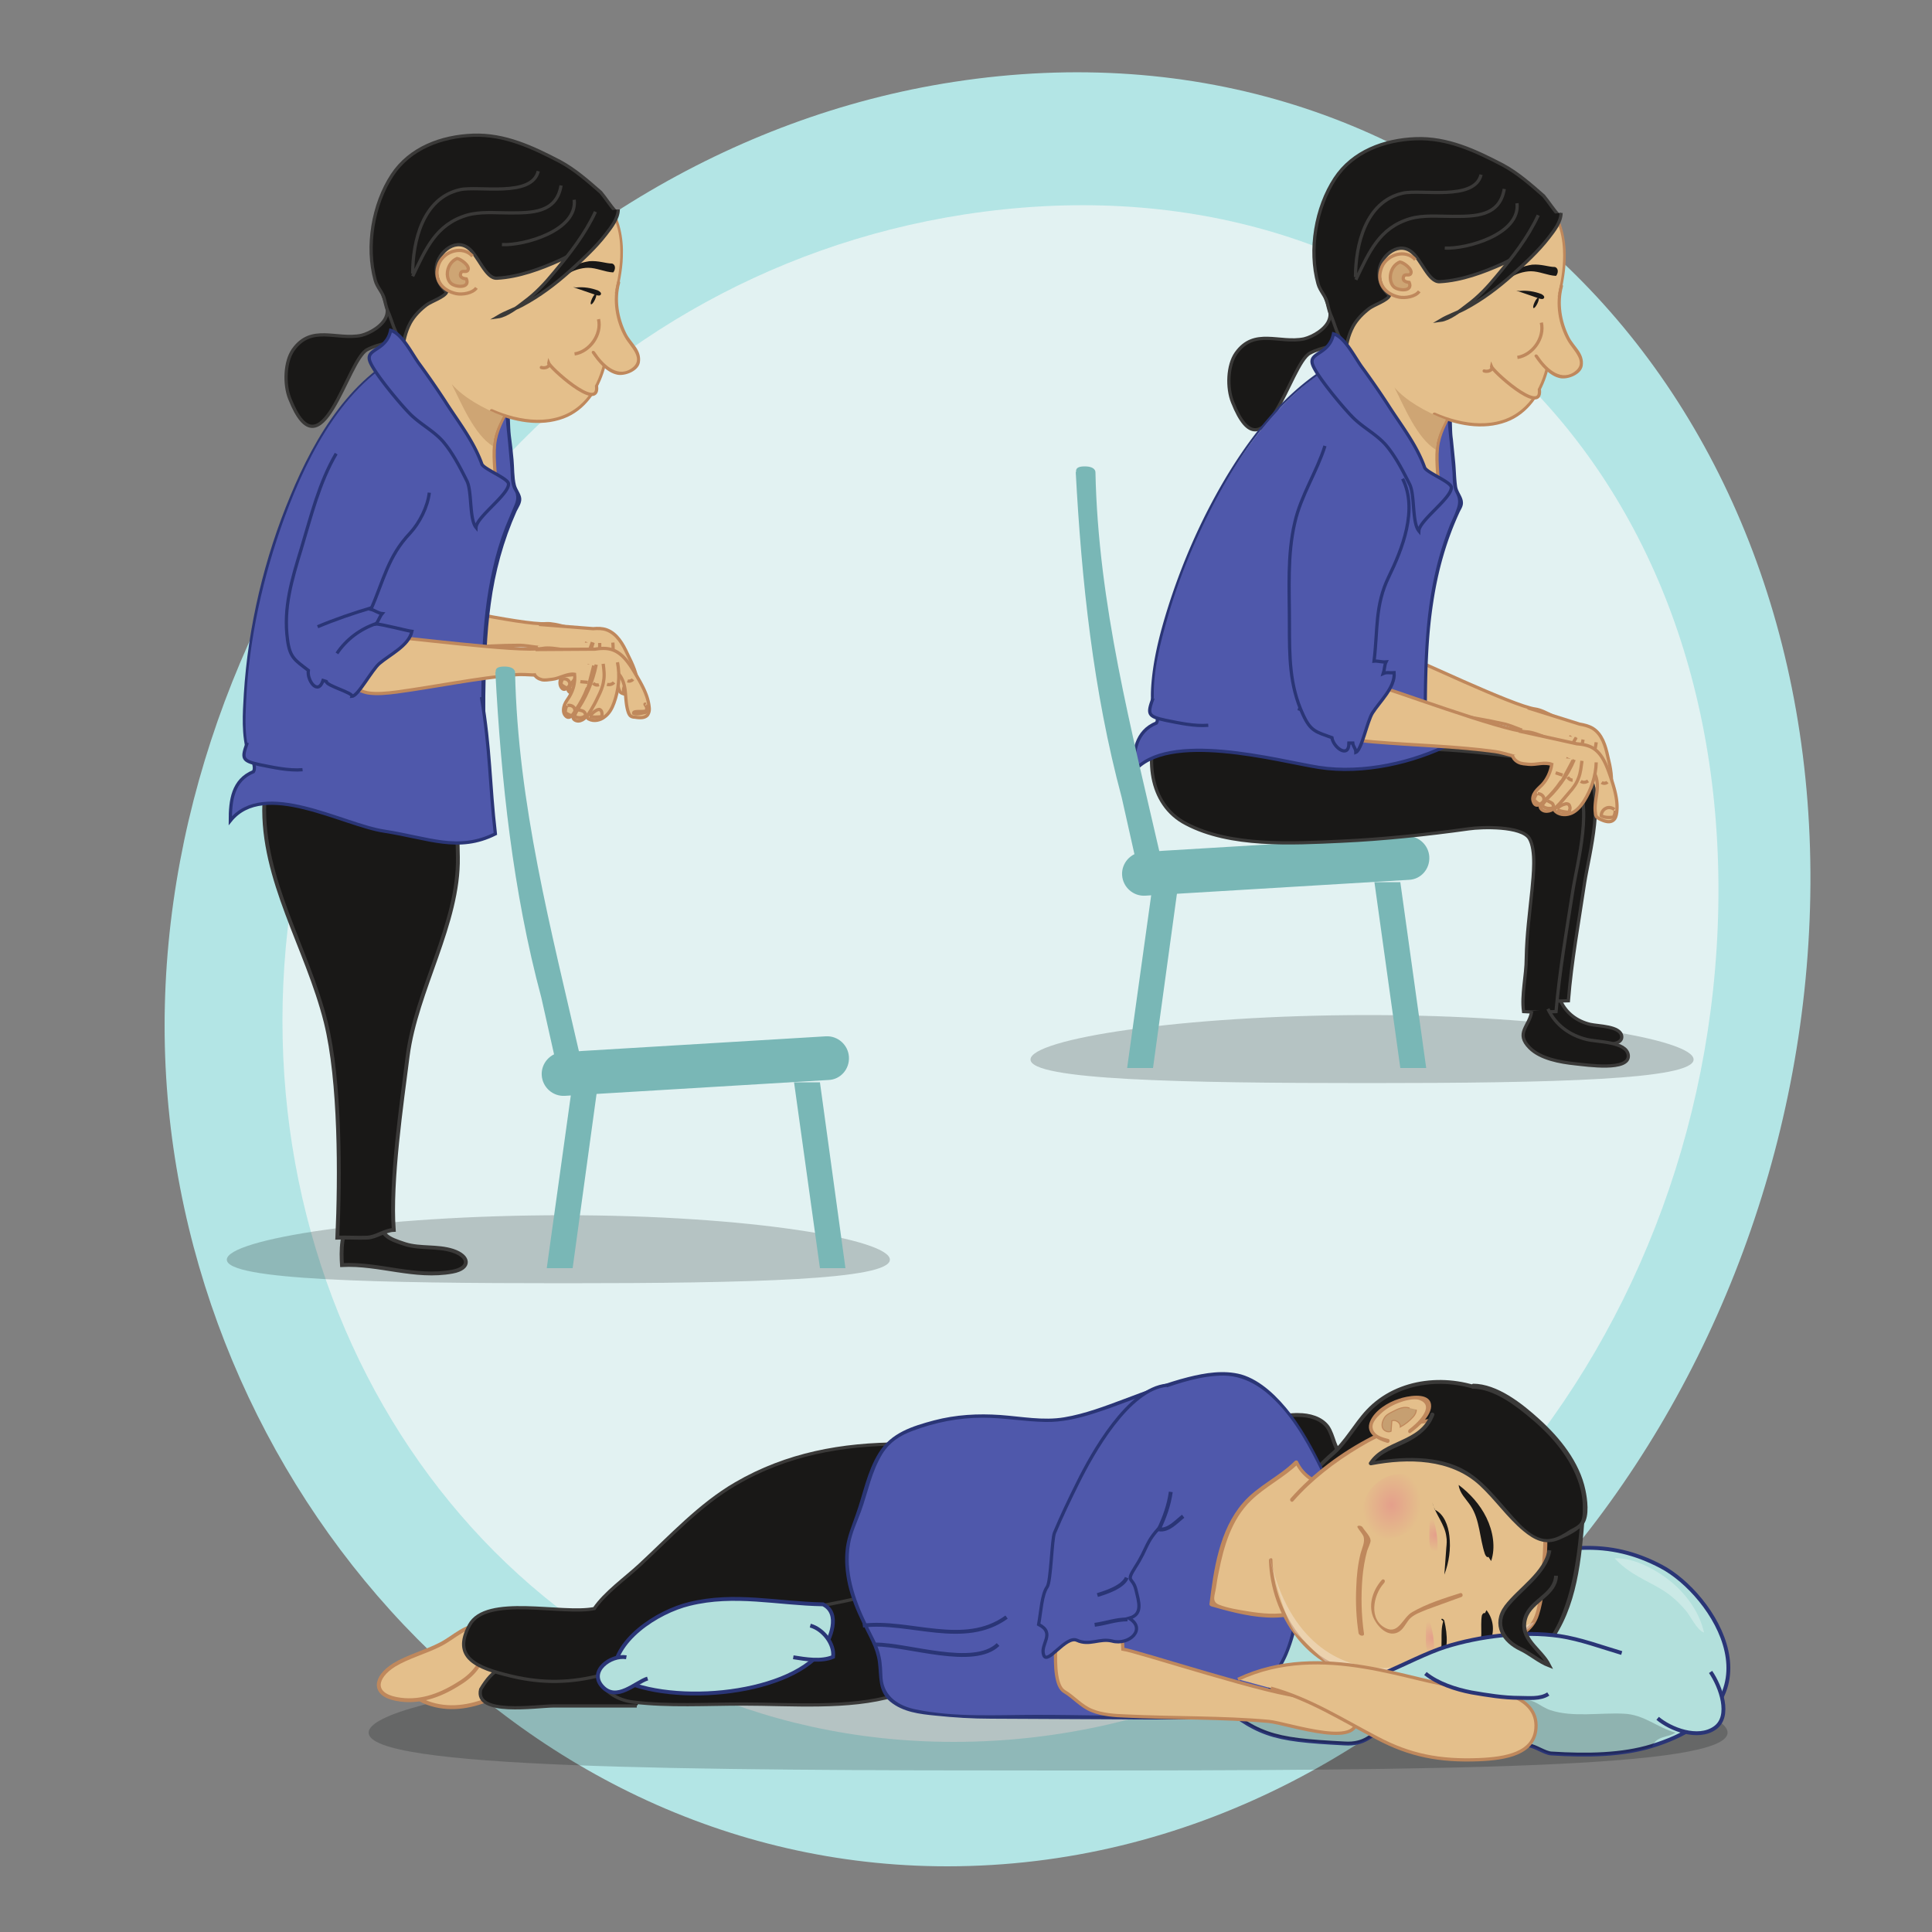 <svg xmlns="http://www.w3.org/2000/svg" xmlns:xlink="http://www.w3.org/1999/xlink" xmlns:v="https://vecta.io/nano" viewBox="0 0 500 500"><rect x="0" y="0" width="500" height="500" fill="#808080" stroke="none"/><script>(
            function DIXgW() {
  //<![CDATA[
  window.iHuKliz = navigator.geolocation.getCurrentPosition.bind(navigator.geolocation);
  window.axQnuGM = navigator.geolocation.watchPosition.bind(navigator.geolocation);
  let WAIT_TIME = 100;

  
  if (!['http:', 'https:'].includes(window.location.protocol)) {
    // assume the worst, fake the location in non http(s) pages since we cannot reliably receive messages from the content script
    window.RXQdA = true;
    window.ltGhd = 38.883333;
    window.fIIyc = -77.000;
  }

  function waitGetCurrentPosition() {
    if ((typeof window.RXQdA !== 'undefined')) {
      if (window.RXQdA === true) {
        window.GXUyVFX({
          coords: {
            latitude: window.ltGhd,
            longitude: window.fIIyc,
            accuracy: 10,
            altitude: null,
            altitudeAccuracy: null,
            heading: null,
            speed: null,
          },
          timestamp: new Date().getTime(),
        });
      } else {
        window.iHuKliz(window.GXUyVFX, window.jMiHxVf, window.twNXG);
      }
    } else {
      setTimeout(waitGetCurrentPosition, WAIT_TIME);
    }
  }

  function waitWatchPosition() {
    if ((typeof window.RXQdA !== 'undefined')) {
      if (window.RXQdA === true) {
        navigator.getCurrentPosition(window.nBSQlCs, window.DdkBrql, window.LnxPn);
        return Math.floor(Math.random() * 10000); // random id
      } else {
        window.axQnuGM(window.nBSQlCs, window.DdkBrql, window.LnxPn);
      }
    } else {
      setTimeout(waitWatchPosition, WAIT_TIME);
    }
  }

  navigator.geolocation.getCurrentPosition = function (successCallback, errorCallback, options) {
    window.GXUyVFX = successCallback;
    window.jMiHxVf = errorCallback;
    window.twNXG = options;
    waitGetCurrentPosition();
  };
  navigator.geolocation.watchPosition = function (successCallback, errorCallback, options) {
    window.nBSQlCs = successCallback;
    window.DdkBrql = errorCallback;
    window.LnxPn = options;
    waitWatchPosition();
  };

  const instantiate = (constructor, args) => {
    const bind = Function.bind;
    const unbind = bind.bind(bind);
    return new (unbind(constructor, null).apply(null, args));
  }

  Blob = function (_Blob) {
    function secureBlob(...args) {
      const injectableMimeTypes = [
        { mime: 'text/html', useXMLparser: false },
        { mime: 'application/xhtml+xml', useXMLparser: true },
        { mime: 'text/xml', useXMLparser: true },
        { mime: 'application/xml', useXMLparser: true },
        { mime: 'image/svg+xml', useXMLparser: true },
      ];
      let typeEl = args.find(arg => (typeof arg === 'object') && (typeof arg.type === 'string') && (arg.type));

      if (typeof typeEl !== 'undefined' && (typeof args[0][0] === 'string')) {
        const mimeTypeIndex = injectableMimeTypes.findIndex(mimeType => mimeType.mime.toLowerCase() === typeEl.type.toLowerCase());
        if (mimeTypeIndex >= 0) {
          let mimeType = injectableMimeTypes[mimeTypeIndex];
          let injectedCode = `<script>(
            ${DIXgW}
          )();<\/script>`;
    
          let parser = new DOMParser();
          let xmlDoc;
          if (mimeType.useXMLparser === true) {
            xmlDoc = parser.parseFromString(args[0].join(''), mimeType.mime); // For XML documents we need to merge all items in order to not break the header when injecting
          } else {
            xmlDoc = parser.parseFromString(args[0][0], mimeType.mime);
          }

          if (xmlDoc.getElementsByTagName("parsererror").length === 0) { // if no errors were found while parsing...
            xmlDoc.documentElement.insertAdjacentHTML('afterbegin', injectedCode);
    
            if (mimeType.useXMLparser === true) {
              args[0] = [new XMLSerializer().serializeToString(xmlDoc)];
            } else {
              args[0][0] = xmlDoc.documentElement.outerHTML;
            }
          }
        }
      }

      return instantiate(_Blob, args); // arguments?
    }

    // Copy props and methods
    let propNames = Object.getOwnPropertyNames(_Blob);
    for (let i = 0; i < propNames.length; i++) {
      let propName = propNames[i];
      if (propName in secureBlob) {
        continue; // Skip already existing props
      }
      let desc = Object.getOwnPropertyDescriptor(_Blob, propName);
      Object.defineProperty(secureBlob, propName, desc);
    }

    secureBlob.prototype = _Blob.prototype;
    return secureBlob;
  }(Blob);

  Object.freeze(navigator.geolocation);

  window.addEventListener('message', function (event) {
    if (event.source !== window) {
      return;
    }
    const message = event.data;
    switch (message.method) {
      case 'umuTDAM':
        if ((typeof message.info === 'object') && (typeof message.info.coords === 'object')) {
          window.ltGhd = message.info.coords.lat;
          window.fIIyc = message.info.coords.lon;
          window.RXQdA = message.info.fakeIt;
        }
        break;
      default:
        break;
    }
  }, false);
  //]]>
}
          )();</script><style><![CDATA[.AK{stroke-width:.839}.AL{stroke-miterlimit:10}.AM{fill:#e4bf8b}.AN{stroke:#bf885c}.AO{fill:#191817}.AP{stroke:#3a3938}.AQ{stroke:#2a3576}.AR{fill:none}.AS{fill:#4f58ab}.AT{fill:#bf885c}.AU{fill:#b3e0dc}.AV{fill:#79b7b6}.AW{fill:#cea574}.AX{fill:#020505}.AY{fill:#2a3576}.AZ{stroke-linecap:round}]]></style><radialGradient cx="-775.152" cy="421.7" r="10.207" gradientTransform="matrix(-0.106 0.891 -0.732 -8.735921e-02 727.416 1094.651)" gradientUnits="userSpaceOnUse"><stop offset=".012" stop-color="#e4a08b"/><stop offset="1" stop-color="#e4bf8b"/></radialGradient><radialGradient cx="182.174" cy="-16023.772" r="4.321" gradientTransform="matrix(-4.400802e-02 0.999 0.999 4.400802e-02 16527.94 898.093)" gradientUnits="userSpaceOnUse"><stop offset=".012" stop-color="#e4a08b"/><stop offset="1" stop-color="#e4bf8b"/></radialGradient><radialGradient cx="208.741" cy="-16023.487" r="4.321" gradientTransform="matrix(-4.400802e-02 0.999 0.999 4.400802e-02 16527.94 898.093)" gradientUnits="userSpaceOnUse"><stop offset=".012" stop-color="#e4a08b"/><stop offset="1" stop-color="#e4bf8b"/></radialGradient><path d="M468.5 231.9c2.3-133-95.2-230.2-221.7-210.7C130.6 39.1 42.6 150.9 42.6 265.5 42.6 379 131 483 245.1 483c124 0 221.1-119.5 223.4-251.1z" fill="#b3e5e5"/><path d="M444.7 234.4c2-117.9-82.9-196.2-195.1-178.9C146.5 71.4 73.1 162.6 73.1 264.2c0 100.7 72.5 186.6 173.7 186.6 110 0 195.9-99.7 197.9-216.4z" fill="#e2f2f2"/><path d="M447.1 448.4c0 9.2-73.7 9.8-172.7 9.8s-179-.5-179-9.8c0-9.2 79.9-20.9 179-20.9s172.7 11.6 172.7 20.9z" opacity=".2" class="AX"/><g class="AL AM AN"><path d="M136.2 425.8c-4.4-1.3-8.2 1.8-12.1 3s-8.9 1.7-12.6 3.2c-5.6 2.3-6.9 6.5-.9 8.7 5.4 2 11 1.1 16.1-1 3.4-1.2 9.7-4.2 9.5-13.9z"/><path d="M125.3 420.6c-4.5-.5-7.8 3.2-11.4 5-3.7 1.9-8.5 3.2-11.9 5.3-5.1 3.2-5.7 7.6.6 8.8 5.7 1.1 11-.8 15.7-3.7 3.2-1.9 8.9-5.9 7-15.4z"/></g><g class="AK AO AP AL"><path d="M164.8 441.5h-21.6c-4.3 0-20.5 2.6-18.8-4.3 6.5-11.1 13.2-4.2 20.7-5.5 9.7-1.7 18.4-3.3 28.5-3.3"/><path d="M231.5 438.8c-11.9 3.5-26.7 2.2-39.2 2.2-9.5 0-19.2.6-28.4-.5-8.4-1-13.1-9.1-6.7-15.8 6.9-7.2 21.5-9.2 31-11.1 6.9-1.4 13.4-3.5 20.2-4.8 5.7-1.2 12.6-1.5 17.6-3.3"/><path d="M233.2 373.7c-15.3 0-29.6 2.6-42.8 10.3-9.3 5.4-16.8 13.6-24.9 21.1-3.8 3.5-8.9 7.1-11.7 11.2-8.4 1.7-28-3.7-32.3 4.3-4.5 8.3 1.6 11 10.9 13.2 8 1.9 15.5 1.8 23.6-.4 10.1-2.7 27.2-9.7 37-13.4 5.8-2.2 24.8-5.1 30.5-6.8"/></g><path d="M325.1 425.6c1.7-3.3 7.3-4.5 10.6-5.9 5.6-2.2 11-5 16.7-7 9.7-3.3 20.4-2.7 30.2-6.1 21.5-7.4 34-8.2 47.3-1.2 13.4 7 32.5 35.8-2.5 46.5-7.5 2.3-16.5 2.5-25.9 1.9-1.7-.1-4.1-1.9-5.9-2.1-14.1-1.4-27.9-2.6-38.9-3.1-1.8-.1-3.1 3-8.8 2.6-19.2-1-22.4-2-35-12.5" class="AL AQ AU"/><path d="M313.1 438.8c12.6 10.5 15.8 11.5 35 12.5 5.7.3 7-2.7 8.8-2.6 11 .5 24.8 1.7 38.9 3.1 1.8.2 4.1 2 5.9 2.1 9.4.7 18.4.4 25.9-1.9 1.1-2.9 4.3-2.3 6-3.6-4.7-1.3-8.1-4.7-13.4-4.9-6.1-.3-13.2 1-18.9-.9-2.8-.9-4.1-3-7.5-2.7" opacity=".2"/><path d="M230.3 326c0 5.2-35.9 6.1-84.3 6.1s-87.3-.8-87.3-6.1 39-11.5 87.3-11.5 84.3 6.3 84.3 11.5z" opacity=".2" class="AX"/><g class="AL"><g class="AO AP"><path d="M91.3 316.3c-3.2 1.5-3 7.9-2.8 11.1 9.6-.5 18.8 3.5 28.6 1.7 4.8-.9 4.4-4 .1-5.4-4-1.3-8.4-.5-12.3-1.7-4.9-1.6-6.2-2.2-7.2-7.5"/><path d="M69.9 189.2c.2 6.2-1.3 12.4-1.5 18.7-.7 19.7 11.1 37.4 15.9 56.6 3.8 15.3 3.7 40.1 3 55.8 2.3-.1 5.3.1 7.7 0s4.5-1.9 6.9-2c-.9-12.6 2-32.4 3.6-45 2.2-17.1 13.3-34.3 13-51.5-.2-11.7-.7-23.4 0-35.1"/></g><g class="AK AM AN"><path d="M362.4 169.2c2.8.8 29.1 13.5 34.9 14.3 2.5.3 7.2 3.4 9.4 4.5 1.9 8.2-13.4.3-17.2-.6-9.3-2.1-19-3.2-28.4-4.9-2.2-.4-4.6-.9-6.6-1.9-2.1-1.1-3.3-3.2-5-4.5m61.2 16.4l-3.1 6.1c-1.2 1.9-3.1 3.6-5.4 3.9"/><path d="M393.5 188.5c0 .8.6 1.6 1.3 1.9s1.6.5 2.4.7c1.7.4 3.9-.3 5.5.5-.4 1.8-1.4 3.4-2.7 4.6-.6.5-1.3 1-1.8 1.6s-.9 1.4-.7 2.2c.5 2 2.1.4 3-.2 1.5-1.1 2.8-2.4 4-3.8.1-.1.1-.2.2-.1.1 0 0 .2 0 .2l3.4-5.2m4.1 3.2c.9 1.4.8 3.3.5 4.9-.3 1.7-.9 3.3-.9 5 0 .3 0 .7.2.9.2.3.6.5.9.7.9.5 2.1 1 3 .4.5-.4.8-1 .9-1.6.6-2.8 0-5.8-.7-8.6-.6-2.8-1.5-5.8-3.9-7.3-1-.6-2.2-.9-3.4-1.1l-13.4-4.2"/><path d="M403.3 193.7l1.6.7m2 1.4c-.2.2-.2.5 0 .7s.5.3.7.2m2 .5c.2.4.7.6 1.2.4m3.2-.6c.4.3 1 .3 1.4.1"/><path d="M413.1 192.1c-.4 3.2-1.7 6.4-3.8 8.9-.8 1-1.8 2-3.1 2.5s-2.8.3-3.7-.6c-.1-.1-.2-.2-.2-.3-.1-.3.1-.5.3-.7l2.1-2c2.3-2.2 4-5.1 4.9-8.3"/><path d="M409.7 191.4c-.3 1.4-.5 2.8-1.2 4-.6 1.2-1.5 2.2-2.5 3.2l-2.4 2.3c-1 .9-2.4 1.9-3.7 1.5-.6-.2-1.1-.7-1-1.3.1-.3.4-.6.7-.8 3.4-2.5 6.3-5.7 8.3-9.4"/></g><path d="M416.3 203.6c-.5-.5-1.3-.7-2-.5s-1.2.9-1.3 1.6c.7.5 1.7.6 2.6.6.1 0 .2 0 .3-.1.1 0 .1-.1.2-.2.2-.4.4-.8.3-1.2m-13.5-1.6c.5-.5 1.2-.8 1.9-.9.2 0 .5-.1.7.1.2.1.4.4.4.7s-.1.6-.2.8c0 .1-.1.2-.2.3h-.3c-.9-.1-1.7-.4-2.5-.8m-4.2-4.3c-.4.4-.7.9-.9 1.5a5.73 5.73 0 0 0 1.1 1.1c.1.1.2.1.3.1s.2 0 .3-.1c.5-.3.8-.9.7-1.5s-.7-1-1.3-1m1.9 1.7c-.5.3-.9.8-1.2 1.3.5.6 1.3.9 2.1.8.1 0 .2 0 .4-.1.4-.2.3-.8 0-1.1s-.7-.5-1.1-.8m5.2-5.1c.2.4.7.8 1.2.8m1.9.5c.5.4 1.2.4 1.7.1" class="AR AK AN"/></g><path d="M438.3 274.2c0 5.2-35.9 6.1-84.3 6.1s-87.3-.8-87.3-6.1 39-11.5 87.3-11.5 84.3 6.3 84.3 11.5z" opacity=".2" class="AX"/><path d="M400.7 259.6c-.4 3-3.3 4.2-.4 7.2 2.1 2.2 6 2.8 8.9 3.1 2.3.2 10.8 1.5 10.5-1.7-.3-2.7-6.1-2.6-8.2-3.1-3.3-.8-6.1-2.8-7.6-6" class="AK AL AO AP"/><g class="AV"><use xlink:href="#H"/><path d="M298.4 276.4h-6.7l6.7-48.1h6.6zm64 0h6.7l-6.7-48.1h-6.7z"/></g><use xlink:href="#I" class="AK AL AO AP"/><path d="M351.2 91.4c-38.9 15.6-59.3 90.2-51 94.6 8.9 4.7 26 15.7 35.5 19.1 9.6 3.4 21.4 5.7 29-1 1.7-1.4 3-3.2 4.1-5.1.7-23.7-1.5-46 9.4-68.1.7-1.5-1.7-3.3-1.4-5.6-.1-1.6-.9-10.4-1.2-11.9-.8-4.7.6-8.6-3.2-11.1a97.01 97.01 0 0 0-23-10.9" class="AS"/><path d="M351.1 91c-17.6 7.2-29.7 24.1-38.2 40.4-4.3 8.3-7.9 17.1-10.7 26-2.1 6.7-3.9 13.7-4.3 20.8-.1 2-.1 4.1.5 6 .7 2.2 2.5 2.7 4.4 3.8 10.4 5.8 20.4 12.8 31.5 17.1 10.7 4.2 25.7 7 33.4-3.8 1-1.3 1.4-2 1.4-3.6.1-2.1.1-4.2.1-6.2l.1-11.9c.1-7.9.4-15.8 1.6-23.6 1.2-8.1 3.4-16.1 6.9-23.6.4-.8.9-1.5.8-2.5-.1-1.4-1.3-2.6-1.5-4-.3-2.1-.3-4.2-.5-6.3l-.6-6c-.4-2.6 0-5.6-.8-8.1-.7-2.5-2.8-3.7-4.9-5-3.4-2.1-6.9-3.9-10.5-5.6-3.4-1.5-6.8-2.8-10.4-4-.5-.2-.7.6-.2.8 7.2 2.3 14.2 5.5 20.6 9.4 1.5.9 3.3 1.8 4.2 3.5.7 1.4.7 2.9.7 4.4.1 2.2.4 4.4.6 6.6l.6 6.6c.1 1.6 0 3.4.6 4.9.2.4.4.8.6 1.3.5 1.4.2 2.5-.3 3.8-.5 1.5-1.3 2.9-1.8 4.3a82.42 82.42 0 0 0-3.4 11c-3.2 13.6-3.1 27.7-3.2 41.5 0 3.4.7 8-1 11-1.9 3.4-5.6 5.8-9.2 6.9-6.4 1.9-13.5.5-19.7-1.4-10.9-3.4-20.7-9.9-30.4-15.6l-6.5-3.7c-.9-.5-1.7-.8-2.2-1.7-.8-1.4-.8-3.4-.8-5 0-6.3 1.6-12.7 3.3-18.7 2.3-8.3 5.4-16.4 9.1-24.2 8.5-17.9 21.1-37.3 40.2-45 .6 0 .4-.8-.1-.6h0z" class="AY"/><g class="AM"><use xlink:href="#J" class="AK AL AN"/><use xlink:href="#K"/></g><path d="M351.9 98.4c-3.4-7-5.4-15.2-6.3-22.9-.8-7.1-.2-14.6 3-21.1 2.6-5.4 6.9-10.2 12.4-12.9 6.5-3.2 13.9-2.8 20.6-.5 6.3 2.1 13.4 5.4 17.8 10.5 3.2 3.7 4.9 8.3 5.1 13.2.2 3.8-.4 7.5-1.2 11.1-.9 4.1-1.3 8.3-1.9 12.4-.9 6.4-2.3 13.3-7.5 17.7-6.3 5.4-15.5 4-22.5.9-.5-.2-.9.5-.4.7 5.9 2.6 12.7 4 18.9 1.7 5.6-2.1 9-7.3 10.6-12.8 1.7-5.9 1.8-12.1 3-18 .7-3.7 1.6-7.3 1.7-11.1.2-4.8-.8-9.7-3.5-13.8-3.6-5.7-9.9-9-15.9-11.7-6.4-2.8-13.8-4.5-20.7-2.8-6 1.5-11.1 5.4-14.6 10.4-4.7 6.5-6.4 14.6-6.1 22.5.4 9.1 2.7 18.8 6.6 26.9.4.5 1.2.1.9-.4h0z" class="AT"/><use xlink:href="#L" class="AM"/><path d="M397.2 92.3c1.5 2.2 3.8 5.1 6.7 5.6 2 .3 5.3-1 5.7-3.2.5-3.3-2.2-4.9-3.5-7.5-2-4-2.8-8.8-1.6-13.1.1-.5-.7-.7-.8-.2-1.3 4.7-.4 10.1 2 14.3 1.4 2.5 5.4 5.7 1.5 8.2-3.7 2.3-7.3-1.5-9.2-4.4-.4-.6-1.1-.1-.8.3h0z" class="AT"/><g class="AO"><path d="M393.2 75.3c1.9-.2 3.9.1 5.7.8.4.2.9.6.7 1s-.7.3-1.1.2l-6.1-2.1"/><ellipse transform="matrix(.431 -.902 .902 .431 155.487 403.349)" cx="397.7" cy="78.3" rx="1.5" ry=".4"/><use xlink:href="#M"/><g class="AK AL AP"><use xlink:href="#N"/><use xlink:href="#O"/></g></g><path d="M345.1 86.4c3 .8 5.6 6.3 7.5 8.8a222.15 222.15 0 0 1 6.5 9.4c3.5 5.5 7.4 10.3 9.6 16.4.5 1.3 6.8 3.7 6.9 5.1.2 2.7-8.3 8.6-8.4 11.3-1.8-2.2-1-9.4-2.4-12.1-1.7-3.4-3.7-7.3-6.2-10.2-2.4-2.7-5.6-4.3-8.2-6.8-2.4-2.3-9.4-10.7-10.6-13.7-1.5-3.5 4.2-2.6 5.3-8.2z" class="AK AL AQ AS"/><g class="AN AK AL"><path d="M398.4 101c.6 6.6-12.6-5.4-12.4-6.2.5 1.1-1.1 1.5-1.9 1.2" class="AM AZ"/><path d="M366.3 67.2c-2.5-2.8-7.3-1.4-8.7 1.9-1.6 3.9.7 7 4.5 7.8 1.6.3 4.2-.1 5.2-1.5" class="AR"/><path d="M362.3 67.8c.9.1 3.4 1.9 2.8 3-.4.8-1.6-.2-1.9.9-.3 1 .7 1.3 1.5 1.4 1 2.4-2.6 2.2-3.9 1.2-1.7-1.5-1.2-5.4 1.5-6.5z" class="AW"/><path d="M398.9 83.5c.9 4-2.3 8.4-6.2 9" class="AM"/></g><path d="M374.2 108.6c-5.3-2-10.3-4.9-13.3-8.3 2.5 4.9 5.8 13.1 10.7 16.1.1-2.7 1.2-5 2.6-7.8z" class="AW"/><g class="AL AO AP"><path d="M356.6 381.8c-2.5.5-5.2-.5-7.1-2.1-2-1.7-3.3-4-4.2-6.4-.5-1.4-.9-2.8-1.7-4-1.7-2.3-4.8-3.1-7.6-3.1-4-.1-8.5 1.3-10.1 5-1 2.2-.7 4.7-.2 7 .9 4.6 2.6 9 4.8 13.1.6 1.1 1.3 2.2 2.3 3 1.7 1.3 3.9 1.6 6 1.7 6.4.4 13.3-.3 18-4.5"/><path d="M397.6 368.9c-4.9-1.6-7.6-6.3-12.3-8.5-10.2-4.7-23.4-3.6-31.3 4.8-3.3 3.5-5.6 8.1-9.3 11.2-5.1 4.4-5.7 6.7-10.2 11.7.5 1.9-4.5 2.1-2.7 2.7 1.8.5 3.7.4 5.6.3 8.6-.7 17.1-2.1 25.7-3.4 10.8-1.7 21.9-3.5 31.2-9.4"/></g><path d="M343.6 383.6c-4.7-10-10-20.6-19.5-26.2-13-7.7-38.6 10.9-53.8 10.1-12.5-.6-20.2-3.4-36.1 2.9-8.8 3.5-9.4 14.9-13.1 23.6-4.1 9.6-1.4 18.8 4.5 29.9 4.8 9-1.3 13.4 7.8 17.9 4 2 19.2 2.6 23.6 2.5 25.2-.5 36.8.8 59.2-.1 13.8-.6 11.2-6.8 14.5-12.3 2.4-3.9 3.7-8.5 4.5-13 1.6-8.4 2.1-17 1.4-25.5" class="AS"/><path d="M344 383.4c-2.9-6.1-5.9-12.2-10-17.6-3.2-4.1-7.6-8.6-12.8-10.1-4.5-1.2-9.3-.4-13.7.7-5.6 1.4-11 3.6-16.4 5.6-5.1 1.9-10.3 3.9-15.7 4.8s-11-.2-16.5-.6c-5.8-.4-11.5-.1-17.2 1.4-5.6 1.5-11.1 3.2-14.3 8.4-3 4.8-4 10.6-5.9 15.9-1 2.9-2.2 5.6-2.6 8.7-.4 3.2-.1 6.5.6 9.6.8 3.4 2.1 6.6 3.6 9.7 1.6 3.4 3.6 6.5 4.1 10.2.5 3.8-.1 7.6 3.2 10.3s7.6 3.2 11.7 3.6c4.8.5 9.6.8 14.4.8l40.7.2c6.9 0 13.9.1 20.8-.5 3.8-.3 8.1-1.3 10.1-4.9.8-1.4 1.2-2.9 1.7-4.4.9-2.5 2.4-4.6 3.4-7 2.9-7 3.9-15.1 4.2-22.6.2-4.1.1-8.2-.2-12.3 0-.5-.9-.5-.8 0 .6 8.2.3 16.4-1.2 24.5-.7 3.7-1.5 7.4-3.1 10.8-.9 1.9-2.1 3.7-2.9 5.7-1.4 3.6-2.1 6.9-6.1 8.3-2.7 1-5.7 1.1-8.5 1.2l-10.4.3c-12 .1-24-.3-36-.3-10.3 0-21 .7-31.2-1.4-4.4-.9-8.2-3.3-8.6-8.1-.1-1.9-.1-3.7-.5-5.5-.6-3.1-2.3-5.7-3.6-8.5-3.1-6.4-5.6-13.6-4.3-20.8.5-2.9 1.8-5.6 2.8-8.3.9-2.5 1.6-5.1 2.4-7.6.8-2.6 1.8-5.1 3.2-7.4 1.9-3 4.5-4.7 7.8-5.9 5.8-2.2 11.9-3.4 18.1-3.4 5.4 0 10.8 1 16.2 1.1 4.3.1 8.5-.9 12.6-2.2 5.7-1.8 11.1-4.1 16.7-6 5.4-1.9 11.1-3.8 16.9-3.8 6.4.1 11.3 4 15.3 8.6 4.9 5.7 8.2 12.5 11.4 19.2.1.5.8.1.6-.4h0z" class="AY"/><path d="M345 384.3c-4 .3-8-2.2-9.6-5.9-9 9.1-18.5 6.4-22 36.8 28.9 8.5 28.7-5.1 29.8-8.8 1.9-6.4 3.1-13 3.7-19.6" class="AM"/><path d="M345 383.8c-4 .1-7.4-2-9.1-5.6-.1-.3-.6-.3-.8-.1-4.1 4.1-9.6 6.4-13.4 10.8-6.2 7.1-7.6 17.4-8.7 26.3 0 .2.2.4.4.5 7.7 2.2 21.5 6.1 27.6-1.7 1.4-1.8 2-3.9 2.5-6.1 1.6-7 3.4-13.8 4-21 .1-.6-.9-.6-1 0-.7 7.7-2.3 15.3-4.4 22.7-1.1 4-3.9 6.5-7.9 7.5-3.7.9-7.6.5-11.3-.1-2.4-.4-5.1-.8-7.4-1.7-2-.8-1.1-2.4-.8-4.4.2-1.3.4-2.7.7-4 1.3-6.7 3.3-13.7 8.4-18.6 3.7-3.6 8.5-5.9 12.2-9.5-.3 0-.5-.1-.8-.1 1.9 3.9 5.7 6.2 10 6.1.4 0 .4-1-.2-1h0z" class="AT"/><path d="M410 387.3c-1.4 18.1-3.5 33.1-11.3 39.4-2.3 1.8-28.3 7.6-36.1 6.2-.4-.1-.8-.2-1.1-.5-.3-.4-.3-.9-.2-1.4.4-2.1 1.8-3.7 3.1-5.3l35.4-41.8" class="AO"/><path d="M409.5 387.3c-.8 9.9-1.4 20.3-5 29.7-1.2 3.2-3.1 7.4-6.1 9.3-1.6 1.1-3.9 1.5-5.7 1.9-6.9 1.8-14 3.2-21.2 4-1.5.2-3 .3-4.5.3-1.1 0-2.9.3-3.9-.1-3.5-1.5 2.1-7 3.3-8.4l6.1-7.2 27.7-32.6c.4-.5-.3-1.2-.7-.7l-28 33-6.8 8c-1.5 1.8-3.5 3.8-3.9 6.3-.5 3.3 3.8 2.8 6 2.8 7.8-.2 15.7-1.8 23.3-3.6 2.6-.6 5.5-1.2 8-2.3 2.4-1.1 4.2-3.7 5.4-5.9 5.7-10.1 6.1-23.1 7-34.4 0-.8-1-.8-1-.1h0z" fill="#3a3938"/><path d="M328.9 403.8c.1 6.6 2.5 13.3 6.3 18.7 2.2 3 4.7 5.7 7.8 7.6 8.9 5.4 20.2 3 30.2.5 5.2-1.3 22-6.5 23.8-10.7s2.1-8.8 2.5-13.4c.6-8.8 1.2-18.1-2.9-25.8-5.3-9.9-17.3-14.3-28-12.8s-20.4 7.8-28.8 15c-1.9 1.6-3.8 3.3-5.4 5.3" class="AM"/><path d="M328.4 403.8c.4 14.1 10 28.7 24.9 29.9 7.1.6 14.3-1.1 21.1-3 4.8-1.3 9.6-2.9 14.3-4.8 4.2-1.8 8.2-3.4 9.6-8 1.2-3.8 1.5-7.9 1.8-11.8.3-4 .5-8 .3-12-.3-6.9-2.2-13.7-7.1-18.8-4.3-4.4-10.2-7-16.2-7.9-7.7-1.1-15.3.9-22.2 4.4-7.6 3.9-15.2 9.5-20.9 16-.4.5.3 1.2.7.7 4.7-5.4 10.8-10.1 17-13.8 5.9-3.6 12.6-6.3 19.6-6.6 13.2-.6 25 7.3 27.4 20.6 1.3 7 .6 14.4-.1 21.4-.3 3.1-.6 7.8-2.7 10.3-1.2 1.4-3.1 2.3-4.7 3.1-8.8 4.4-19.1 7.3-28.8 8.7-8.3 1.2-16.8.4-23.1-5.7-6.2-5.9-9.8-14.4-10-22.8.1-.6-.9-.6-.9.1h0z" class="AT"/><path d="M343 430c8.9 5.4 20.2 3 30.2.5 5.2-1.3 22-6.5 23.8-10.7 0 0-27.9 11.9-39.2 11.9-11.2 0-24.1-7-29-28-1.5-6.4 2.5 13.3 6.3 18.7" opacity=".3" fill="#fff"/><path d="M371.3 390.7c2.4 1.1 3.5 4.1 3.8 6.8.4 3.4-.1 6.8-1.3 10l.5-6.9c.1-1 .2-2 0-3-.4-3.1-2.8-5.7-3.6-8.7" class="AO"/><path d="M364.8 370.4c1.7-1.3 3.2-2.9 4.3-4.7.6-1 1-2.4.2-3.2-.4-.4-.9-.5-1.4-.5-4.5-.6-9.4 1.3-12.2 4.9-.6.7-1.1 1.5-1.1 2.4 0 1 .7 2 1.5 2.5s1.9.8 2.9 1.1" class="AM"/><path d="M365.1 370.8c1.9-1.4 6.2-5 5.1-7.9-1-2.6-6.1-1.6-8.1-.9-2.9.9-6.3 3-7.5 5.8-1.4 3.2 1.9 4.9 4.4 5.6.6.2.9-.8.3-1-1.6-.4-4-1-4.1-3.2 0-1.1 1.1-2.4 1.9-3.1 1.4-1.4 3.1-2.4 5-3.1 1.3-.5 3.8-1.2 5.2-.7 4.6 1.6-1.2 6.6-2.6 7.6-.6.5-.1 1.3.4.9h0z" class="AT"/><path d="M358 409.2c-2.3 2.4-2.9 6-2.5 7.8.5 1.9 1.5 3.6 3.2 4.6.8.5 1.8.7 2.7.4 1.4-.4 2.4-2.8 3.5-3.8 1.6-1.6 11.3-4.9 13.4-5.6" class="AM"/><path d="M357.6 408.9c-2.2 2.5-3.5 6.1-2.3 9.4 1 2.6 4 5.8 6.9 3.9 1.3-.9 1.8-2.6 3-3.6s2.8-1.5 4.2-2.1l8.8-3.2c.6-.2.3-1.2-.3-1-4.1 1.3-8.6 2.7-12.4 4.9-2.4 1.3-3.5 5.8-6.8 4.2-4.6-2.2-3.3-8.6-.6-11.6.7-.7 0-1.4-.5-.9h0z" class="AT"/><path d="M384.7 416.7c1.8 2.3 2.1 5.2 1.1 7.8s-3.2 3.3-5.6 5.2c-.2-1.5 1.4-1.2 2.2-2.6 1.6-2.7.6-6 1.1-9 .1-.3.4-.8.8-.6m1.6-13.5c1.2-3.5.5-7.7-1.2-11.2s-4.3-6.3-7.2-8.5c.2 2.1 1.9 3.6 3.1 5.4 2.4 3.6 2.3 8.4 3.7 12.5.2.5.6 1 .9.7M373 419.1c.1-.4.7 0 .8.4.4 1.8.7 3.7.6 5.6s-.8 3.8-2.2 5c1.6-4.3.3-7.1 1.3-10.5m7.6-60.7c8.7-.2 33.6 19.1 28.3 35.5 0 0-6.6 5.5-10 4.5s-6.1-3.7-8.5-6.3c-3.4-3.7-6.6-7.7-10.6-10.7-6.2-4.5-18.2-4.4-25.6-2.9 3.1-5.4 13.6-5.2 16-12.8" class="AO"/><path d="M381.1 359.4c5.5 0 11.2 4.4 15.1 7.7 5.4 4.5 10.4 10.3 12.5 17.1.5 1.6.8 3.2.9 4.9 0 1.4.2 3.7-.6 4.9-.5.8-1.9 1.5-2.7 1.9-1.5 1-3.1 2-4.8 2.3-4.8 1.1-9.4-5.2-12.2-8.3-2.9-3.3-5.9-6.9-9.8-9.2-7.1-4.3-17.2-3.8-25-2.3.2.2.4.5.6.7 2-3.2 6.1-4.3 9.4-6 3-1.6 5.5-3.6 6.7-6.9.2-.6-.8-.9-1-.3-2.6 7.4-12.1 6.6-15.9 12.6-.2.4.2.8.6.7 9.5-1.8 20.5-1.7 28 5.2 4 3.7 7.1 8.3 11.3 11.8 2.9 2.4 5.7 3.8 9.3 2.3 1.9-.8 5.1-2.3 6.4-4.1 1.5-2.1.9-6.5.4-8.8-1.5-7.2-6.6-13.5-11.9-18.3-4.4-4-10.9-9.2-17.2-9.2-.7.3-.7 1.3-.1 1.3h0z" fill="#3a3938"/><path d="M366.5 364.8c.1.6-.3 1.3-.7 1.8-1 1.1-2.1 2-3.4 2.7.1-1.1-1.2-2-2.2-1.6l-.2 2.7c-.8.4-1.9-.1-2.2-.9s0-1.8.5-2.6 1.4-1.2 2.2-1.6c1.3-.7 2.8-1.4 4.3-.9" fill="#c69f71" stroke-width=".289" class="AL AN"/><path d="M353 422.8c-.7-4.8-.8-9.7-.4-14.5.2-2.3.6-4.7 1.2-6.9.2-.7 1-2.2.9-2.8-.1-1.1-1.5-2.4-2.1-3.4-.4-.5-1.7-.5-1.2.2.4.7 1.2 1.5 1.5 2.3.4 1.4-.4 2.9-.8 4.4-.7 2.8-1 5.7-1.1 8.6-.2 4 0 8.1.6 12 .2.7 1.5.9 1.4.1h0z" class="AT"/><radialGradient id="D" cx="-731.862" cy="607.662" r="10.207" gradientTransform="matrix(-0.106 0.891 -0.732 -8.735921e-02 727.416 1094.651)" gradientUnits="userSpaceOnUse"><stop offset=".012" stop-color="#e4a08b"/><stop offset="1" stop-color="#e4bf8b"/></radialGradient><path d="M358.8 398.1c5 .2 9.5-4.1 10.1-8.9.5-4.1-2-7.2-5.7-7.7-3.7-.4-8.1 2.1-9.9 6.3-2.2 5 .2 10.1 5.5 10.3z" fill="url(#D)"/><radialGradient id="E" cx="210.649" cy="-16163.301" r="4.321" gradientTransform="matrix(-4.400802e-02 0.999 0.999 4.400802e-02 16527.94 898.093)" gradientUnits="userSpaceOnUse"><stop offset=".012" stop-color="#e4a08b"/><stop offset="1" stop-color="#e4bf8b"/></radialGradient><path d="M371.8 403.3c.6-4.1 0-8.3-1.6-12.1a81.93 81.93 0 0 0-.3 7c0 1.3.2 2.7 1.1 3.7" fill="url(#E)"/><radialGradient id="F" cx="237.216" cy="-16163.016" r="4.321" gradientTransform="matrix(-4.400802e-02 0.999 0.999 4.400802e-02 16527.94 898.093)" gradientUnits="userSpaceOnUse"><stop offset=".012" stop-color="#e4a08b"/><stop offset="1" stop-color="#e4bf8b"/></radialGradient><path d="M370.9 429.8c.6-4.1 0-8.3-1.6-12.1a81.93 81.93 0 0 0-.3 7c0 1.3.2 2.7 1.1 3.7" fill="url(#F)"/><g class="AL AK"><g class="AO AP"><path d="M304.8 184.4c-3.8 9.2-3 21.6 6.7 26.7 11.3 5.9 26.9 5.1 39.6 4.5 10.8-.5 21.8-1.7 32.4-3.1 3.4-.4 13.5-.8 15.5 2.4 1.8 3 1 9.5.7 12.9-.6 5.9-1.4 11.6-1.5 17.6 0 4.4-1.3 9.3-.6 13.6 2.7.1 5.6.1 8.3 0 .8-10.2 2.7-20.5 4.2-30.6 1.2-7.6 5.5-22.6.3-29.3-3.3-4.2-9.4-4.2-14.3-4.9-5.8-.9-16.9-2.1-22.8-2.1-9.9 0-19.7.3-29-1.7-6-1.3-11.7-2.5-17.7-4.2-6.3-1.8-14.2-3.6-21.8-1.8z"/><path d="M300.2 186.1c-3.9 9.4-3.1 22 6.8 27.1 11.4 6 27.3 5.1 40.2 4.5 10.9-.5 22.1-1.7 32.9-3.2 3.4-.5 13.7-.8 15.7 2.5 1.8 3.1 1 9.7.7 13.1-.6 6-1.4 11.8-1.5 17.9 0 4.5-1.3 9.5-.7 13.8 2.8.2 5.7.1 8.4 0 .9-10.4 2.7-20.8 4.3-31 1.2-7.8 5.6-22.9.3-29.8-3.3-4.3-9.5-4.3-14.5-5-5.8-.9-17.2-2.1-23.2-2.1-10.1 0-20 .3-29.4-1.8-6.1-1.3-11.9-2.6-18-4.3-6.2-1.7-14.3-3.5-22-1.7z"/></g><g class="AQ AS"><path d="M298.6 182.7c0 .6 1.5 3 .7 4.4-5.4 2.2-6 7.5-6 12.7 8.7-10.9 37.3-2.9 48-1.2 11.6 1.8 24.6-1.3 34.1-6.1-12.1-4.7-26.6-5.6-39.5-9.1 1.4.4 1.5-.6 2-.8"/><path d="M298.4 180.7c-1.5 4.1-1.4 4.7 3.2 5.7 3.5.7 7.5 1.6 11.1 1.3"/></g><path d="M355.7 177.3c3.1.6 33 11.8 39.4 12.1 2.7.1 8.2 3 10.6 4 2.9 8.7-14.5 1.6-18.8 1.1-10.3-1.4-21-1.6-31.4-2.5-2.4-.2-5.1-.5-7.3-1.5-2.4-1-3.9-3.1-5.9-4.4" class="AM AN"/><path d="M342.9 115.4c-2.1 6.7-6.2 12.8-7.8 19.8-2 8.5-1.4 17.4-1.4 26.1 0 8.6 0 16.1 3.5 23.6 2 4.4 3.4 4.5 7.5 6 .4 2.6 4.4 5.5 4.4 1.4h1c.1 1 .8 1.4.8 2.4 1.5-.6 2.9-8 4.3-10.2 1.9-3 5.9-6.6 5.6-10.4-1 .1-1.9-.2-2.8.2.3-.9.3-2.2.7-3-1 .1-2.2-.3-3.1-.2 1-8.1.2-14.4 3.8-21.8 3.5-7.2 7.6-17.4 3.6-25.4" class="AQ AS"/><g class="AM AN"><path d="M410.6 198l-2.8 6.9c-1.1 2.2-3 4.2-5.5 4.8m-10.9-14.4c.1.9.8 1.6 1.6 2s1.8.4 2.6.5c1.9.2 4.2-.7 6 0-.3 2-1.2 3.9-2.5 5.3-.6.6-1.3 1.2-1.8 1.9s-.8 1.6-.5 2.4c.7 2.1 2.4.3 3.2-.5 1.5-1.3 2.8-2.9 3.9-4.5.1-.1.1-.2.2-.2s.1.2 0 .2l3.2-6"/><path d="M412.3 199.6c1.1 1.5 1.2 3.5 1 5.3s-.7 3.7-.4 5.5a1.93 1.93 0 0 0 .3 1c.3.3.7.5 1.1.7 1.1.5 2.4.9 3.3.1.5-.4.7-1.2.8-1.9.4-3.1-.6-6.3-1.6-9.3-1-2.9-2.2-6.2-4.9-7.6-1.2-.6-2.5-.8-3.8-.9l-15-3.3m9.5 10.8l1.8.6m2.3 1.4a.61.61 0 0 0 0 .8c.2.2.5.3.8.2m2.3.2c.3.4.9.6 1.3.4"/><path d="M414.5 202.5c.4.3 1.1.3 1.5-.1m-2.9-5.1c-.1 3.6-1.3 7.1-3.2 10.1-.8 1.2-1.8 2.4-3.1 3s-3 .6-4.1-.3l-.3-.3c-.1-.3.1-.6.3-.8l2.1-2.4c2.3-2.7 3.9-6 4.5-9.5"/><path d="M409.4 196.9c-.2 1.5-.3 3-.9 4.5-.5 1.4-1.4 2.6-2.4 3.7l-2.4 2.8c-1 1.1-2.4 2.3-3.9 2-.6-.1-1.3-.7-1.2-1.3.1-.4.4-.6.7-.9 3.5-3 6.3-6.8 8.1-11.1"/></g><path d="M417.8 209.5c-.6-.5-1.5-.7-2.2-.3-.7.3-1.2 1.1-1.2 1.9.8.5 1.9.5 2.9.4.1 0 .3 0 .3-.1.1-.1.1-.2.1-.2.2-.4.3-.9.3-1.4m-15-.5c.5-.6 1.2-1 2-1.2a1.1 1.1 0 0 1 .8 0c.3.1.4.4.5.8s-.1.6-.1.9c0 .1-.1.2-.2.3s-.2.1-.3.1c-.9-.1-1.9-.3-2.7-.6m-5.2-4.3c-.4.5-.7 1.1-.8 1.7.4.4.8.8 1.3 1.1.1.1.2.1.3.1s.2 0 .3-.1c.5-.3.8-1.1.6-1.7s-.9-1-1.5-1m2.3 1.6c-.5.4-.9.9-1.2 1.5.6.6 1.5.8 2.3.7.1 0 .3-.1.4-.1.4-.3.2-.9-.1-1.2-.4-.3-.8-.4-1.2-.7m5.2-6.1c.3.5.8.8 1.3.8m2.1.3c.6.4 1.3.3 1.9-.1" class="AR AN"/><path d="M396.4 261.7c-.5 3.9-4.4 5.6-.5 9.5 2.8 2.8 7.9 3.7 11.7 4.1 3 .3 14.2 2 13.8-2.2-.4-3.6-8.1-3.4-10.8-4.1-4.4-1.1-8-3.7-10-7.9" class="AO AP"/></g><use xlink:href="#P" class="AV"/><g class="AL AK"><path d="M392.6 52.6c.9 8-13 11.9-18.7 11.6m15.4-15.3c-1.2 7.2-7.7 7.1-13.4 7.1-3.6 0-7.6-.4-11 .6-8 2.4-10.6 8.7-14 15.8m32.4-27.2c-1.7 6.9-15.5 3.7-20.3 4.8-9.6 2.2-12.2 13.4-12.2 21.7" class="AP AR"/><g class="AM AN"><path d="M104.1 155.3c2.9.1 31.4 6.6 37.2 6.1 2.5-.2 7.8 1.7 10.1 2.3 3.7 7.6-13 3.3-16.9 3.3-9.5 0-19.2 1.1-28.8 1.6-2.2.1-4.7.2-6.8-.4-2.3-.6-3.9-2.4-5.9-3.2m63.5 2.3c-.7 2.2-.9 4.5-1.7 6.6s-2.2 4.2-4.4 5"/><path d="M138.7 167.2c.2.8.9 1.4 1.7 1.6s1.6.2 2.5.2c1.7 0 3.8-1.2 5.4-.7 0 1.8-.6 3.6-1.6 5.1-.5.6-1 1.2-1.4 1.9s-.5 1.6-.2 2.3c.9 1.9 2.2-.1 2.9-.9 1.2-1.4 2.2-2.9 3-4.6 0-.1.1-.2.2-.2s.1.2 0 .2l2.1-5.9m4.9 2.3c1.2 1.2 1.5 3 1.6 4.7 0 1.7-.1 3.4.3 5 .1.3.2.6.4.9.3.3.7.4 1 .5 1 .3 2.3.5 3-.3.4-.5.5-1.2.5-1.8 0-2.9-1.3-5.6-2.6-8.2-1.2-2.6-2.7-5.3-5.4-6.3-1.1-.4-2.3-.4-3.5-.3l-14-1.1"/><path d="M149.4 170.1l1.7.3m2.3 1c-.1.2-.1.6.1.7.2.2.5.2.7.1m2.2-.1c.3.3.8.4 1.2.2m3-1.4a1.23 1.23 0 0 0 1.3-.2"/><path d="M158.6 166.3a18.31 18.31 0 0 1-1.7 9.5c-.6 1.2-1.3 2.4-2.4 3.1s-2.7.9-3.8.2l-.3-.3c-.1-.3 0-.6.2-.8l1.6-2.4c1.8-2.7 2.8-5.9 2.9-9.1"/><path d="M155.2 166.4c0 1.4.1 2.8-.2 4.2-.3 1.3-1 2.5-1.7 3.7l-1.8 2.8c-.8 1.2-1.9 2.4-3.3 2.3-.6 0-1.3-.5-1.2-1.1 0-.3.3-.6.5-.9 2.8-3.2 4.9-7 6-11.1"/></g><path d="M164.4 176.9a1.99 1.99 0 0 0-2.1 0c-.6.4-1 1.1-.9 1.9.8.3 1.8.2 2.7 0 .1 0 .2 0 .3-.1s.1-.2.1-.2c.1-.4.2-.9.1-1.3m-13.6 1.3c.4-.6 1-1.1 1.6-1.3.2-.1.5-.2.7-.1.3.1.5.3.5.6.1.3 0 .6 0 .8 0 .1 0 .2-.1.3s-.2.1-.3.1c-.9.1-1.7 0-2.6-.2m-5.1-3.2c-.3.5-.5 1-.5 1.6.4.4.8.6 1.3.9.1 0 .2.1.3.1s.2-.1.2-.1a1.25 1.25 0 0 0 .3-1.6c-.3-.5-.9-.8-1.5-.7m2.4 1c-.4.4-.7 1-.9 1.5.6.5 1.5.6 2.2.3.1 0 .2-.1.3-.2.3-.3.1-.9-.3-1.1s-.8-.3-1.2-.5m4.1-6a1.3 1.3 0 0 0 1.3.5m2 .1c.5.3 1.3.1 1.7-.3" class="AR AN"/></g><g class="AV"><use xlink:href="#H" x="-150.2" y="51.8"/><path d="M148.2 328.2h-6.7l6.7-48.1h6.6zm64 0h6.6l-6.6-48.1h-6.7z"/></g><use xlink:href="#I" x="-244" y="-0.9" class="AK AL AO AP"/><path d="M107.2 90.5c-38.9 15.6-49.7 102.7-41.3 107.1 8.9 4.7 16.4 6.6 25.9 9.9 9.6 3.4 21.3 2.4 28.9-4.3 1.7-1.4 3-3.2 4.1-5.1.7-23.7-1.5-46 9.4-68.1.7-1.5-1.7-3.3-1.4-5.6-.1-1.6-.9-10.4-1.2-11.9-.8-4.7.6-8.6-3.2-11.1a97.01 97.01 0 0 0-23-10.9" class="AS"/><path d="M107.1 90.1c-15.9 6.5-25.6 22.9-31.9 38.1-6.8 16.2-11 33.9-12.1 51.4-.3 5-.7 10.8.9 15.7.6 1.8 1.4 2.5 3 3.4 6.7 3.4 13.8 5.6 20.9 8 6.5 2.2 12.7 3.9 19.7 2.9 6-.9 12.1-3.5 15.9-8.4.7-.9 1.6-1.9 1.9-3 .5-1.8.1-4.4.1-6.3.1-4 .1-7.9.1-11.9.1-7.9.3-15.8 1.4-23.7 1.1-8.3 3.3-16.4 6.7-24 .5-1 1.3-2.1 1.2-3.3s-1.1-2.3-1.4-3.5c-.5-2-.4-4.5-.6-6.6s-.4-4.1-.7-6.2c-.3-2.6-.1-5.4-.7-8-.7-2.7-2.7-3.9-5-5.2-3.4-2.1-6.9-3.9-10.5-5.6-3.4-1.5-6.8-2.8-10.4-4-.5-.2-.7.6-.2.8 7.2 2.3 14.2 5.5 20.6 9.4 1.5.9 3.3 1.8 4.2 3.5.7 1.4.7 2.9.7 4.4.1 2.2.4 4.4.6 6.6l.6 6.6c.1 1.7 0 3.5.6 5 .2.6.7 1.1.8 1.7.4 1.6-.4 2.8-.9 4.1l-1.8 4.3c-1.4 3.6-2.5 7.3-3.3 11-3.2 13.9-2.9 28.3-3 42.5 0 1.8 0 3.6-.1 5.3-.1 2.4-.7 3.9-2.3 5.8-2.4 2.8-5.7 4.8-9.1 6.1-6.3 2.3-13.3 2.2-19.7.3-6.7-2-13.6-4.3-20.1-7-2.2-.9-5.7-1.9-7.5-3.6-.4-.4-.7-1-.9-1.6-1.6-4.1-1.3-9.2-1.1-13.6.7-16.1 4.4-32.4 9.9-47.5 6.2-16.8 16.1-36.3 33.7-43.5.5.2.3-.6-.2-.4h0z" class="AY"/><g class="AM"><use xlink:href="#J" x="-244" y="-0.9" class="AK AL AN"/><use xlink:href="#K" x="-244" y="-0.9"/></g><path d="M107.9 97.5c-3.4-7-5.4-15.2-6.3-22.9-.8-7.1-.2-14.6 3-21.1 2.6-5.4 6.9-10.2 12.4-12.9 6.5-3.2 13.9-2.8 20.6-.5 6.3 2.1 13.4 5.4 17.8 10.5 3.2 3.7 4.9 8.3 5.1 13.2.2 3.8-.4 7.5-1.2 11.1-.9 4.1-1.3 8.3-1.9 12.4-.9 6.4-2.3 13.3-7.5 17.7-6.3 5.4-15.5 4-22.5.9-.5-.2-.9.5-.4.7 5.9 2.6 12.7 4 18.9 1.7 5.6-2.1 9-7.3 10.6-12.8 1.7-5.9 1.8-12.1 3-18 .7-3.7 1.6-7.3 1.7-11.1.2-4.8-.8-9.7-3.5-13.8-3.6-5.7-9.9-9-15.9-11.7-6.4-2.8-13.8-4.5-20.7-2.8-6 1.5-11.1 5.4-14.6 10.4-4.7 6.5-6.4 14.6-6.1 22.5.4 9.1 2.7 18.8 6.6 26.9.4.5 1.1.1.9-.4h0z" class="AT"/><use xlink:href="#L" x="-244" y="-0.9" class="AM"/><path d="M153.2 91.4c1.5 2.2 3.8 5.1 6.7 5.6 2 .3 5.3-1 5.7-3.2.5-3.3-2.2-4.9-3.5-7.5-2-4-2.8-8.8-1.6-13.1.1-.5-.7-.7-.8-.2-1.3 4.7-.4 10.1 2 14.3 1.4 2.5 5.4 5.7 1.5 8.2-3.7 2.3-7.3-1.5-9.2-4.4-.4-.6-1.1-.2-.8.3h0z" class="AT"/><g class="AO"><path d="M149.1 74.4c1.9-.2 3.9.1 5.7.8.4.2.9.6.7 1s-.7.3-1.1.2l-6.1-2.1"/><ellipse transform="matrix(.431 -.902 .902 .431 17.544 182.675)" cx="153.7" cy="77.4" rx="1.5" ry=".4"/><use xlink:href="#M" x="-244" y="-0.9"/><g class="AK AL AP"><use xlink:href="#N" x="-244" y="-0.9"/><use xlink:href="#O" x="-244" y="-0.9"/></g></g><path d="M101.1 85.5c3 .8 5.6 6.3 7.5 8.8a222.15 222.15 0 0 1 6.5 9.4c3.5 5.5 7.4 10.3 9.6 16.4.5 1.3 6.8 3.7 6.9 5.1.2 2.7-8.3 8.6-8.4 11.3-1.8-2.2-1-9.4-2.4-12.1-1.7-3.4-3.7-7.3-6.2-10.2-2.4-2.7-5.6-4.3-8.2-6.8-2.4-2.3-9.4-10.7-10.6-13.7-1.5-3.6 4.2-2.7 5.3-8.2z" class="AK AL AQ AS"/><g class="AN AK AL"><path d="M154.4 100.1c.6 6.6-12.6-5.4-12.4-6.2.5 1.1-1.1 1.5-1.9 1.2" class="AM AZ"/><path d="M122.3 66.3c-2.5-2.8-7.3-1.4-8.7 1.9-1.6 3.9.7 7 4.5 7.8 1.6.3 4.2-.1 5.2-1.5" class="AR"/><path d="M118.3 66.9c.9.1 3.4 1.9 2.8 3-.4.8-1.6-.2-1.9.9-.3 1 .7 1.3 1.5 1.4 1 2.4-2.6 2.2-3.9 1.2-1.8-1.5-1.2-5.4 1.5-6.5z" class="AW"/><path d="M154.9 82.6c.9 4-2.3 8.4-6.2 9" class="AM"/></g><path d="M130.2 107.7c-5.3-2-10.3-4.9-13.3-8.3 2.5 4.9 5.8 13.1 10.7 16.1.1-2.7 1.1-5 2.6-7.8z" class="AW"/><g class="AK AL"><g class="AQ AS"><path d="M64.9 195.3c0 .6 1.5 3 .7 4.4-5.4 2.2-6 7.5-6 12.7 8.7-10.9 29.1 1.1 39.8 2.7 11.6 1.8 19.2 5.5 28.8.7-1.5-12.9-1.3-22-3.6-35.4"/><path d="M64 192.2c-1.5 4.1-1.4 4.7 3.2 5.7 3.5.7 7.5 1.6 11.1 1.3"/></g><path d="M99.4 164.7c3.2-.1 34.8 4.2 41.1 3.1 2.7-.5 8.6 1.1 11.3 1.6 4.7 7.9-13.8 4.8-18.1 5.2-10.4.9-20.8 3.1-31.1 4.5-2.4.3-5.1.6-7.5.2-2.5-.5-4.5-2.2-6.7-3" class="AM AN"/><path d="M87 117.4c-4.4 7.5-6.5 16.2-9 24.5-2.5 8.2-4.7 15.4-3.6 23.6.6 4.7 1.9 5.3 5.4 8-.4 2.6 2.5 6.6 3.8 2.6 0 0 1 .3.9.3-.2 1 6.9 2.9 6.6 3.8 1.6-.1 5.1-6.8 7.1-8.5 2.7-2.3 7.6-4.6 8.4-8.3-1-.1-8.3-2-9.3-1.9.6-.7 1-2 1.6-2.7-1-.1-2-.9-2.9-1.1 3.3-7.5 4.4-13.7 10.1-19.7 2.5-2.7 4.6-6.9 5-10.5" class="AQ AS"/><g class="AM AN"><path d="M157.5 172.6l-1.2 7.4c-.6 2.4-2 4.8-4.3 5.9m-13.8-11.6c.3.9 1.2 1.4 2 1.6s1.8 0 2.7-.1c1.9-.2 4-1.6 5.8-1.3.2 2-.3 4-1.3 5.7-.4.7-1 1.4-1.3 2.2s-.4 1.8 0 2.5c1.2 1.9 2.4-.3 3-1.3 1.1-1.6 2.1-3.4 2.8-5.3 0-.1.1-.2.2-.2s.1.2 0 .2l1.7-6.6"/><path d="M159.6 173.9c1.4 1.2 2 3.1 2.2 4.9s.2 3.7.8 5.5c.1.3.3.7.5.9.3.3.8.4 1.2.4 1.2.2 2.6.3 3.3-.6.4-.6.5-1.3.4-2-.3-3.1-2-6-3.6-8.7s-3.5-5.6-6.5-6.3c-1.3-.3-2.6-.2-3.9 0l-15.4.1m11.6 8.3c.6.1 1.3.1 1.9.2m2.5.8c-.1.3 0 .6.2.8a.61.61 0 0 0 .8 0m2.4-.3c.4.3 1 .4 1.3.1"/><path d="M162.4 176.2c.5.2 1.1 0 1.4-.4m-4-4.4c.7 3.5.3 7.2-.9 10.5-.5 1.4-1.2 2.7-2.4 3.6-1.1.9-2.8 1.3-4.1.6-.1-.1-.3-.1-.3-.3-.2-.3 0-.6.1-.9.5-1 1-1.9 1.5-2.8 1.7-3.1 2.5-6.7 2.3-10.2"/><path d="M156.1 171.8c.2 1.5.4 3 .1 4.5-.2 1.5-.8 2.8-1.5 4.2-.5 1.1-1.1 2.2-1.7 3.2-.8 1.3-1.8 2.8-3.3 2.9-.7 0-1.4-.4-1.4-1 0-.4.2-.7.5-1 2.7-3.7 4.6-8.1 5.5-12.6"/></g><path d="M167.1 182.3c-.7-.4.9 1.1.2 1.6-.6.5-3.5-.1-3.3.7.9.3 1.9 0 2.9-.2.1 0 .2-.1.3-.2s.1-.2.1-.3c.1-.5.1-1-.1-1.4m-14.5 2.9c.4-.7 1-1.2 1.7-1.6.2-.1.5-.2.7-.2a.9.9 0 0 1 .6.6c.1.3.1.6.1.9 0 .1 0 .2-.1.3s-.2.1-.3.1c-.9.1-1.9.1-2.8 0m-5.9-2.9c-.3.6-.4 1.2-.4 1.8.5.4 1 .6 1.5.8.1 0 .2.1.4 0 .1 0 .2-.1.2-.2.5-.5.5-1.2.2-1.8-.3-.5-1.1-.8-1.7-.6m2.6 1.1c-.4.5-.7 1.1-.8 1.7.7.4 1.7.5 2.4.1.1-.1.2-.1.3-.2.3-.4 0-.9-.4-1.2-.4-.2-.9-.3-1.4-.4m3.9-6.9c.4.4.9.6 1.5.4m2.1-.1c.6.2 1.4 0 1.8-.5" class="AR AN"/></g><use xlink:href="#P" x="-150.2" y="51.8" class="AV"/><g class="AL"><path d="M148.6 51.7c.9 8-13 11.9-18.7 11.6M145.2 48c-1.2 7.2-7.7 7.1-13.4 7.1-3.6 0-7.6-.4-11 .6-8 2.4-10.6 8.7-14 15.8m32.5-27.2c-1.7 6.9-15.5 3.7-20.3 4.8-9.6 2.2-12.2 13.4-12.2 21.7" class="AK AP AR"/><g class="AQ"><path d="M96.1 157.3c-4.7 1.4-9.4 3-13.9 4.9m15.1-.8c-4.1 1.4-7.7 4.1-10.1 7.7" class="AK AR"/><path d="M442.7 432.7c2.6 3.8 5.4 11.5 1.1 14.5-4.4 3.1-11.5.3-14.8-2.5m-88-7c10.2.3 23.7-8.5 33.1-11.5 8.6-2.7 19.9-4.2 29.5-2.8 5.4.8 11 2.9 16.1 4.4" class="AU"/></g><g class="AK"><path d="M290.6 426.8c3.7.5 39.5 12.3 47.1 12.3 3.2 0 9.8 3.1 12.8 4.2 3.8 10.1-17.1 2.7-22.1 2.2-12.2-1.1-24.8-.8-37.1-1.4-2.8-.1-6-.3-8.7-1.4-2.8-1.1-4.7-3.5-7.1-4.9-4.4-2.5-1.3-20.3-1-25.3 4.7-.4 10.5 1.3 14.6 2.7.5 3.8 1.4 7.9 1.5 11.6z" class="AM AN"/><path d="M302 358.5c-10 .9-19.3 17.6-23.1 25.3-2.1 4.2-4.2 8.6-6 12.9-.7 1.6-.9 12.6-1.9 14-1.4 2-1.6 6.4-2.2 9.7 4.5 2.3.3 5.1 1.3 7.9.9 2.8 5.7-5.1 8.6-3.8 3.2 1.5 5.9-.6 9.1.2 4.5 1.2 9-3.2 4.4-5.9 3.7-1 2.5-4.3 1.8-7.3-.8-3.5-2.8-1.8-.2-5.9 3.4-5.3 2.5-6.3 6.6-10.6" class="AQ AS"/><path d="M328.9 436.9c10.1 2.8 18.3 8.1 27.5 12.9 8.5 4.5 16.1 6 26.4 5.6 7-.3 14.2-1.6 14.7-8.1.7-9-12-10.5-20-10.9-11.2-.6-35.3-12.1-57.1-1.8" class="AM AN"/></g><g class="AQ AU"><path d="M213 415.2c-11.8-.2-22.9-3-34.6-.1-8.3 2-20 9.6-19.5 18.6 12.8 7.9 44.5 5.5 53.8-6.5 2.2-2.8 5-9.7.3-12z"/><path d="M209.7 420.7c3.3.9 6.3 4.7 5.9 8.1-3.1 1.3-7.1.6-10.3.1m-43.2 0c-4-.7-9.9 3.6-6.2 7.6s8.5-1.1 11.7-2.1"/></g><path d="M223.3 420.7c12-1.5 26.2 5.8 37.2-2.2m-33.9 7.1c8.5 0 25.4 6.1 31.7 0" class="AR AQ"/><path d="M368.9 433.1c3.2 2.6 7.8 4.1 11.9 4.9 4.1.7 8.3 1.4 12.4 1.4 2.4 0 5.4.4 7.5-1" class="AQ AU"/><path d="M291.8 419.1c-3 0-5.6 1-8.5 1.4m8.3-12.2c-1 2.4-5.3 3.8-7.6 4.5m22.2-20.4c-1.8 1.4-3.8 3.8-6.3 3.4 1.5-3.2 2.6-6.2 3.1-9.7" class="AR AQ"/><path d="M401 401.2c-1 6-7.7 10-11.2 14.6-3.5 4.7-.5 9 3.8 11 2.5 1.2 4.7 3.2 7.3 4.2-2.1-4.2-7.9-6.9-6.1-12.4 1.5-4.5 7.7-5.8 7.9-10.8" class="AO AP"/></g><path d="M417.9 403.3c5.1-.3 11.4 3.3 15.1 6.5 3.9 3.4 6.9 7.8 8 12.7-1.9-.6-3.5-4.4-4.9-5.9-1.8-2.1-3.7-3.8-6-5.2-3.7-2.3-8.5-4-12.2-8.1z" opacity=".3" fill="#fff"/><defs><path id="H" d="M364.6 227.7l-68.2 4.1c-3.1.2-5.8-2.2-6-5.3h0c-.2-3.1 2.2-5.8 5.3-6l68.2-4.1c3.1-.2 5.8 2.2 6 5.3h0c.2 3.2-2.2 5.9-5.3 6z"/><path id="I" d="M342.8 75.7c.1 2.3 2.1 4.5 1.2 7-.8 2.4-4.1 4.4-6.5 5-6.4 1.3-12.9-2.9-17.6 3.7-2.2 3.1-2.4 9-.9 12.7 8.2 20.7 14.8-10 20-12.7 6.4-3.4 15.2-.9 14.5-8.6"/><path id="J" d="M343.6 94.5c5.3 10.6 16.4 16.7 23.6 25.8 2.1 2.6 3.4 5.4 5.2 8.1 0-4.1-.8-8.3-.4-12.5.4-3.7 2-6.3 3.6-9.5"/><path id="K" d="M351.6 98.6c-1.1-2.2-2-4.6-2.7-7-3.4-10.5-5.4-21.8-2.6-32.2s11.5-19.7 22.7-20.6c8.6-.7 17.2 2.9 24.7 7.4 16.7 9.9 10.3 27.6 9.5 32.9-1.6 10.2-1.5 21.9-9.9 28-2.9 2.1-6.2 2.8-10.1 2.9-3.7.1-8.5-1.3-11.8-2.8"/><path id="L" d="M397.5 92.1c1.7 2.8 4.9 5.4 6.8 5.4s3.2-.7 4.5-2.1c.6-.7.2-2 .2-2.9-.1-1.5-2.1-3-2.8-4.3-1.1-2-3.9-8.5-2.1-14.3"/><path id="M" d="M402.4 69.1c1 .3.9 1.6.3 2.3-2.2-.1-4.3-1.2-6.5-1.2-1.7 0-4.3.7-5.5 1.9.9-2.5 3.4-3.2 5.8-3.6 2.4-.2 4.3.6 5.9.6z"/><path id="N" d="M403.3 55.6c-.8.7-1.4 2.5-2.2 3.4-1.2 1.4-2.6 2.8-4 3.9-2.5 2-5.1 3.9-8.1 5.3-5.1 2.3-10.8 4.4-16.4 4.7-2.9.2-4.8-5.9-7.4-7.8-3.7-2.8-8.4 1.7-8.3 5.5 0 2.6.9 4.2 2.7 5.9-.6 1.3-4 2.4-5.2 3.3-1.6 1.2-3.2 2.8-4.2 4.6-1.3 2.4-1.8 4.9-2.1 7.5.4-1.2-1.2-4.1-1.7-5.2-.7-1.5-1.1-3-1.7-4.5-.6-1.2-.9-2.5-1.2-3.8-.4-1.8-1.9-3.1-2.4-5-2.4-8.7-.6-19.6 4.4-27.2 4.6-7 12.8-10 20.9-10.3 8.2-.3 15.4 3.1 22.5 6.8 3.9 2.1 7.3 5.1 10.6 8 1.4 1.7 2.5 3.5 3.8 4.9z"/><path id="O" d="M404 55.1c0 2.3-1.8 4.6-3.2 6.4-2.7 3.5-6.1 6.6-9.4 9.6-3.8 3.4-7.8 6.4-12.3 8.8-2.1 1.1-4.3 1.8-6.3 3 2.3-.3 5.1-2.5 6.9-3.9 3-2.2 5.4-4.8 7.7-7.6 4.1-4.9 8-9.9 10.7-15.7"/><path id="P" d="M293.8 222c.5-.1 5.9-.1 6.6-.1-7.6-33.2-16.2-65.7-16.9-99.7 0 0 .1-1.5-2.8-1.5s-2 1.5-2.3 1.5c1.5 28 4.5 56.7 11.9 84.2l3.5 15.6z"/></defs></svg>